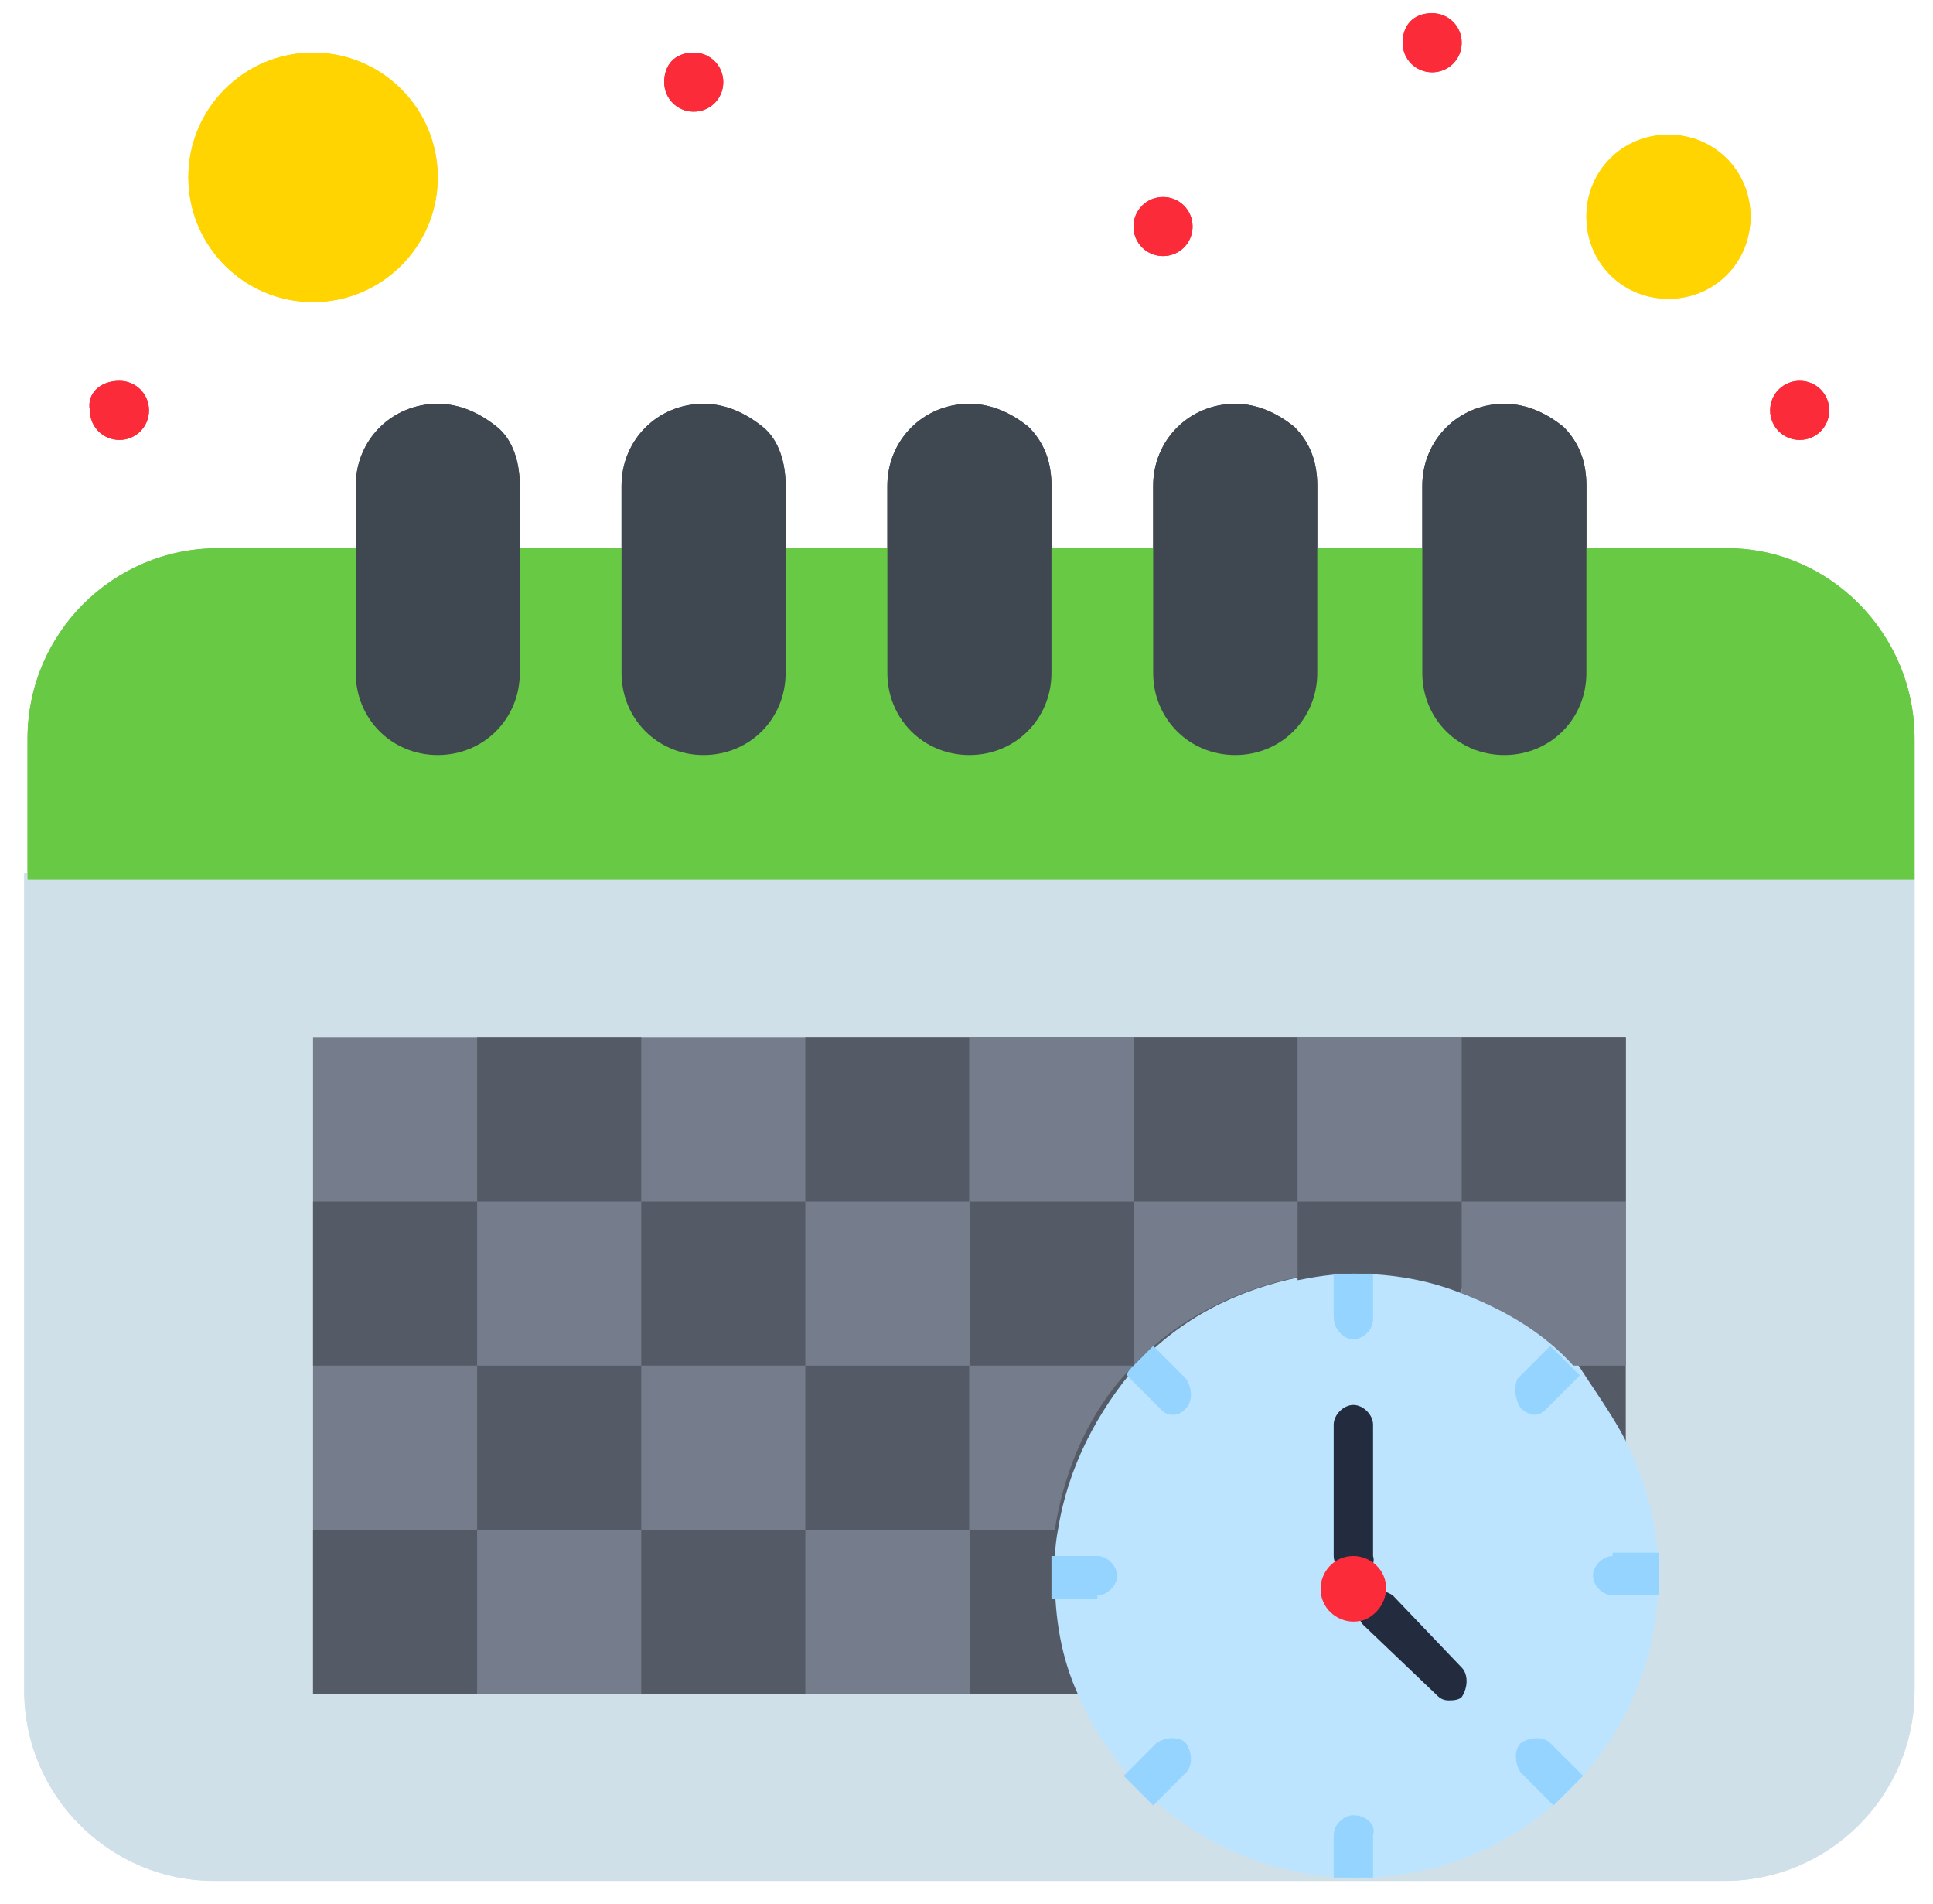 <svg width="65" height="64" viewBox="0 0 65 64" fill="none" xmlns="http://www.w3.org/2000/svg">
<g clip-path="url(#clip0_273_7529)">
<g clip-path="url(#clip1_273_7529)">
<path d="M64.38 29.357V56.835C64.38 60.367 61.511 63.236 57.979 63.236H7.216C3.685 63.236 0.815 60.367 0.815 56.835V29.357H64.38Z" fill="#CFE0E9"/>
<path d="M27.08 34.874H21.563H16.044H10.527V40.392V45.91V51.428V56.945H16.044H21.563H27.08H32.598V51.428V45.91V40.392V34.874H27.08Z" fill="#757D8C"/>
<path d="M49.151 34.874H43.633H38.116H32.598V40.392V45.91V51.428V56.945H38.116H43.633H49.151H54.669V51.428V45.91V40.392V34.874H49.151Z" fill="#545B66"/>
<path d="M54.669 48.448C55.331 49.772 55.772 51.317 55.772 52.972C55.772 58.601 51.247 63.125 45.619 63.125C41.426 63.125 37.785 60.587 36.24 56.945C35.688 55.732 35.467 54.407 35.467 52.972C35.467 52.42 35.467 51.979 35.577 51.428C35.908 49.331 36.901 47.455 38.225 45.91C39.66 44.364 41.537 43.371 43.744 42.93C44.406 42.82 44.957 42.71 45.619 42.71C46.944 42.71 48.158 42.93 49.261 43.371C50.696 43.923 51.91 44.806 53.014 45.799C53.565 46.683 54.227 47.566 54.669 48.448Z" fill="#BCE4FF"/>
<path d="M64.38 24.833V29.578H0.926V24.833C0.926 21.301 3.795 18.432 7.327 18.432H58.09C61.511 18.432 64.38 21.301 64.38 24.833Z" fill="#68CA44"/>
<path d="M56.103 4.527C57.648 4.527 58.863 5.741 58.863 7.285C58.863 8.831 57.648 10.045 56.103 10.045C54.559 10.045 53.345 8.831 53.345 7.285C53.345 5.741 54.559 4.527 56.103 4.527Z" fill="#FFD400"/>
<path d="M10.527 1.768C12.843 1.768 14.72 3.645 14.72 5.961C14.72 8.277 12.843 10.155 10.527 10.155C8.211 10.155 6.334 8.277 6.334 5.961C6.334 3.645 8.211 1.768 10.527 1.768Z" fill="#FFD400"/>
<path d="M54.669 34.874H49.151V40.392H54.669V34.874Z" fill="#545B66"/>
<path d="M49.151 40.392V43.483C48.047 43.041 46.834 42.82 45.509 42.82C44.847 42.82 44.185 42.931 43.633 43.041V40.503H49.151V40.392Z" fill="#545B66"/>
<path d="M43.634 34.874H38.116V40.392H43.634V34.874Z" fill="#545B66"/>
<path d="M36.129 56.945H32.598V51.428H35.468C35.357 51.98 35.357 52.421 35.357 52.972C35.357 54.407 35.688 55.732 36.129 56.945Z" fill="#545B66"/>
<path d="M38.116 40.392H32.598V45.911H38.116V40.392Z" fill="#545B66"/>
<path d="M32.597 45.911H27.08V51.428H32.597V45.911Z" fill="#545B66"/>
<path d="M32.597 34.874H27.08V40.392H32.597V34.874Z" fill="#545B66"/>
<path d="M27.08 40.392H21.563V45.911H27.08V40.392Z" fill="#545B66"/>
<path d="M27.08 51.428H21.563V56.945H27.08V51.428Z" fill="#545B66"/>
<path d="M16.044 51.428H10.527V56.945H16.044V51.428Z" fill="#545B66"/>
<path d="M21.563 45.911H16.044V51.428H21.563V45.911Z" fill="#545B66"/>
<path d="M16.044 40.392H10.527V45.911H16.044V40.392Z" fill="#545B66"/>
<path d="M21.563 34.874H16.044V40.392H21.563V34.874Z" fill="#545B66"/>
<path d="M38.116 45.911C36.681 47.344 35.798 49.331 35.468 51.428H32.598V45.911H38.116Z" fill="#757D8C"/>
<path d="M54.669 40.392V45.911H52.903C51.91 44.807 50.586 44.034 49.151 43.483V40.392H54.669Z" fill="#757D8C"/>
<path d="M43.634 42.931C41.537 43.372 39.55 44.365 38.116 45.911V40.392H43.634V42.931Z" fill="#757D8C"/>
<path d="M49.151 34.874H43.633V40.392H49.151V34.874Z" fill="#757D8C"/>
<path d="M38.116 34.874H32.598V40.392H38.116V34.874Z" fill="#757D8C"/>
<path d="M53.345 18.432V22.625C53.345 24.17 52.131 25.384 50.586 25.384C49.041 25.384 47.827 24.17 47.827 22.625V16.334C47.827 14.79 49.041 13.576 50.586 13.576C51.358 13.576 52.021 13.908 52.572 14.348C53.124 14.9 53.345 15.562 53.345 16.334V18.432Z" fill="#3F4751"/>
<path d="M44.295 18.432V22.625C44.295 24.17 43.081 25.384 41.537 25.384C39.992 25.384 38.777 24.17 38.777 22.625V16.334C38.777 14.79 39.992 13.576 41.537 13.576C42.309 13.576 42.971 13.908 43.522 14.348C44.074 14.9 44.295 15.562 44.295 16.334V18.432Z" fill="#3F4751"/>
<path d="M35.357 18.432V22.625C35.357 24.17 34.143 25.384 32.598 25.384C31.053 25.384 29.839 24.17 29.839 22.625V16.334C29.839 14.79 31.053 13.576 32.598 13.576C33.37 13.576 34.033 13.908 34.584 14.348C35.136 14.9 35.357 15.562 35.357 16.334V18.432Z" fill="#3F4751"/>
<path d="M26.418 18.432V22.625C26.418 24.17 25.204 25.384 23.659 25.384C22.115 25.384 20.9 24.17 20.9 22.625V16.334C20.9 14.79 22.115 13.576 23.659 13.576C24.432 13.576 25.093 13.908 25.645 14.348C26.197 14.79 26.418 15.562 26.418 16.334V18.432Z" fill="#3F4751"/>
<path d="M17.479 18.432V22.625C17.479 24.17 16.265 25.384 14.72 25.384C13.175 25.384 11.962 24.17 11.962 22.625V16.334C11.962 14.79 13.175 13.576 14.72 13.576C15.492 13.576 16.155 13.908 16.707 14.348C17.259 14.79 17.479 15.562 17.479 16.334V18.432Z" fill="#3F4751"/>
<path d="M60.518 12.804C61.07 12.804 61.511 13.245 61.511 13.797C61.511 14.348 61.07 14.79 60.518 14.79C59.966 14.79 59.524 14.348 59.524 13.797C59.524 13.245 59.966 12.804 60.518 12.804Z" fill="#FB2B3A"/>
<path d="M48.158 0.444C48.71 0.444 49.151 0.885 49.151 1.437C49.151 1.989 48.71 2.43 48.158 2.43C47.606 2.43 47.165 1.989 47.165 1.437C47.165 0.885 47.495 0.444 48.158 0.444Z" fill="#FB2B3A"/>
<path d="M39.109 6.624C39.661 6.624 40.102 7.065 40.102 7.617C40.102 8.169 39.661 8.61 39.109 8.61C38.557 8.61 38.116 8.169 38.116 7.617C38.116 7.065 38.557 6.624 39.109 6.624Z" fill="#FB2B3A"/>
<path d="M23.328 1.768C23.88 1.768 24.321 2.209 24.321 2.761C24.321 3.313 23.88 3.755 23.328 3.755C22.776 3.755 22.335 3.313 22.335 2.761C22.335 2.209 22.666 1.768 23.328 1.768Z" fill="#FB2B3A"/>
<path d="M4.016 12.804C4.567 12.804 5.009 13.245 5.009 13.797C5.009 14.348 4.567 14.79 4.016 14.79C3.464 14.79 3.023 14.348 3.023 13.797C2.912 13.245 3.354 12.804 4.016 12.804Z" fill="#FB2B3A"/>
<path d="M45.509 52.972C45.178 52.972 44.847 52.641 44.847 52.311V47.896C44.847 47.565 45.178 47.234 45.509 47.234C45.841 47.234 46.171 47.566 46.171 47.896V52.311C46.282 52.641 45.95 52.972 45.509 52.972Z" fill="#232B3F"/>
<path d="M48.709 57.167C48.489 57.167 48.378 57.056 48.268 56.945L45.84 54.628C45.619 54.407 45.619 53.966 45.84 53.635C46.061 53.415 46.502 53.415 46.833 53.635L49.151 56.063C49.371 56.284 49.371 56.725 49.151 57.056C49.041 57.167 48.82 57.167 48.709 57.167Z" fill="#232B3F"/>
<path d="M45.509 45.027C45.841 45.027 46.171 44.696 46.171 44.365V42.82H44.847V44.255C44.847 44.696 45.178 45.027 45.509 45.027Z" fill="#94D4FF"/>
<path d="M45.51 61.029C45.178 61.029 44.847 61.36 44.847 61.691V63.125H46.171V61.691C46.282 61.36 45.951 61.029 45.51 61.029Z" fill="#94D4FF"/>
<path d="M51.138 47.345C51.248 47.456 51.469 47.565 51.579 47.565C51.799 47.565 51.91 47.456 52.021 47.345L53.124 46.241L52.794 45.911L52.131 45.248L51.027 46.352C50.917 46.572 50.917 47.014 51.138 47.345Z" fill="#94D4FF"/>
<path d="M39.881 59.594C40.102 59.373 40.102 58.932 39.881 58.601C39.661 58.38 39.219 58.38 38.888 58.601L37.785 59.705C38.116 60.036 38.446 60.367 38.778 60.698L39.881 59.594Z" fill="#94D4FF"/>
<path d="M54.227 52.312C53.897 52.312 53.566 52.642 53.566 52.973C53.566 53.304 53.897 53.636 54.227 53.636H55.772V52.201H54.227V52.312Z" fill="#94D4FF"/>
<path d="M36.902 53.636C37.233 53.636 37.564 53.304 37.564 52.973C37.564 52.642 37.233 52.312 36.902 52.312H35.357V53.745H36.902V53.636Z" fill="#94D4FF"/>
<path d="M39.44 47.566C39.661 47.566 39.771 47.456 39.881 47.345C40.102 47.124 40.102 46.683 39.881 46.352L38.778 45.248C38.557 45.469 38.337 45.69 38.116 45.911C38.005 46.02 37.895 46.131 37.895 46.241L38.998 47.345C39.109 47.456 39.219 47.566 39.44 47.566Z" fill="#94D4FF"/>
<path d="M52.13 58.601C51.91 58.38 51.469 58.38 51.138 58.601C50.917 58.822 50.917 59.264 51.138 59.594L52.241 60.698C52.572 60.367 52.903 60.036 53.234 59.705L52.13 58.601Z" fill="#94D4FF"/>
<path d="M46.282 54.187C46.061 54.407 45.841 54.518 45.509 54.518C44.958 54.518 44.406 54.076 44.406 53.415C44.406 52.863 44.847 52.311 45.509 52.311C46.061 52.311 46.613 52.752 46.613 53.415C46.613 53.635 46.502 53.967 46.282 54.187Z" fill="#FB2B3A"/>
<path d="M64.38 29.357V56.835C64.38 60.367 61.511 63.236 57.979 63.236H7.216C3.685 63.236 0.815 60.367 0.815 56.835V29.357H64.38Z" fill="#CFE0E9"/>
<path d="M27.08 34.874H21.563H16.044H10.527V40.392V45.91V51.428V56.945H16.044H21.563H27.08H32.598V51.428V45.91V40.392V34.874H27.08Z" fill="#757D8C"/>
<path d="M49.151 34.874H43.633H38.116H32.598V40.392V45.91V51.428V56.945H38.116H43.633H49.151H54.669V51.428V45.91V40.392V34.874H49.151Z" fill="#545B66"/>
<path d="M54.669 48.448C55.331 49.772 55.772 51.317 55.772 52.972C55.772 58.601 51.247 63.125 45.619 63.125C41.426 63.125 37.785 60.587 36.24 56.945C35.688 55.732 35.467 54.407 35.467 52.972C35.467 52.42 35.467 51.979 35.577 51.428C35.908 49.331 36.901 47.455 38.225 45.91C39.66 44.364 41.537 43.371 43.744 42.93C44.406 42.82 44.957 42.71 45.619 42.71C46.944 42.71 48.158 42.93 49.261 43.371C50.696 43.923 51.91 44.806 53.014 45.799C53.565 46.683 54.227 47.566 54.669 48.448Z" fill="#BCE4FF"/>
<path d="M64.38 24.833V29.578H0.926V24.833C0.926 21.301 3.795 18.432 7.327 18.432H58.09C61.511 18.432 64.38 21.301 64.38 24.833Z" fill="#68CA44"/>
<path d="M56.103 4.527C57.648 4.527 58.863 5.741 58.863 7.285C58.863 8.831 57.648 10.045 56.103 10.045C54.559 10.045 53.345 8.831 53.345 7.285C53.345 5.741 54.559 4.527 56.103 4.527Z" fill="#FFD400"/>
<path d="M10.527 1.768C12.843 1.768 14.72 3.645 14.72 5.961C14.72 8.277 12.843 10.155 10.527 10.155C8.211 10.155 6.334 8.277 6.334 5.961C6.334 3.645 8.211 1.768 10.527 1.768Z" fill="#FFD400"/>
<path d="M54.669 34.874H49.151V40.392H54.669V34.874Z" fill="#545B66"/>
<path d="M49.151 40.392V43.483C48.047 43.041 46.834 42.82 45.509 42.82C44.847 42.82 44.185 42.931 43.633 43.041V40.503H49.151V40.392Z" fill="#545B66"/>
<path d="M43.634 34.874H38.116V40.392H43.634V34.874Z" fill="#545B66"/>
<path d="M36.129 56.945H32.598V51.428H35.468C35.357 51.98 35.357 52.421 35.357 52.972C35.357 54.407 35.688 55.732 36.129 56.945Z" fill="#545B66"/>
<path d="M38.116 40.392H32.598V45.911H38.116V40.392Z" fill="#545B66"/>
<path d="M32.597 45.911H27.08V51.428H32.597V45.911Z" fill="#545B66"/>
<path d="M32.597 34.874H27.08V40.392H32.597V34.874Z" fill="#545B66"/>
<path d="M27.08 40.392H21.563V45.911H27.08V40.392Z" fill="#545B66"/>
<path d="M27.08 51.428H21.563V56.945H27.08V51.428Z" fill="#545B66"/>
<path d="M16.044 51.428H10.527V56.945H16.044V51.428Z" fill="#545B66"/>
<path d="M21.563 45.911H16.044V51.428H21.563V45.911Z" fill="#545B66"/>
<path d="M16.044 40.392H10.527V45.911H16.044V40.392Z" fill="#545B66"/>
<path d="M21.563 34.874H16.044V40.392H21.563V34.874Z" fill="#545B66"/>
<path d="M38.116 45.911C36.681 47.344 35.798 49.331 35.468 51.428H32.598V45.911H38.116Z" fill="#757D8C"/>
<path d="M54.669 40.392V45.911H52.903C51.91 44.807 50.586 44.034 49.151 43.483V40.392H54.669Z" fill="#757D8C"/>
<path d="M43.634 42.931C41.537 43.372 39.55 44.365 38.116 45.911V40.392H43.634V42.931Z" fill="#757D8C"/>
<path d="M49.151 34.874H43.633V40.392H49.151V34.874Z" fill="#757D8C"/>
<path d="M38.116 34.874H32.598V40.392H38.116V34.874Z" fill="#757D8C"/>
<path d="M53.345 18.432V22.625C53.345 24.17 52.131 25.384 50.586 25.384C49.041 25.384 47.827 24.17 47.827 22.625V16.334C47.827 14.79 49.041 13.576 50.586 13.576C51.358 13.576 52.021 13.908 52.572 14.348C53.124 14.9 53.345 15.562 53.345 16.334V18.432Z" fill="#3F4751"/>
<path d="M44.295 18.432V22.625C44.295 24.17 43.081 25.384 41.537 25.384C39.992 25.384 38.777 24.17 38.777 22.625V16.334C38.777 14.79 39.992 13.576 41.537 13.576C42.309 13.576 42.971 13.908 43.522 14.348C44.074 14.9 44.295 15.562 44.295 16.334V18.432Z" fill="#3F4751"/>
<path d="M35.357 18.432V22.625C35.357 24.17 34.143 25.384 32.598 25.384C31.053 25.384 29.839 24.17 29.839 22.625V16.334C29.839 14.79 31.053 13.576 32.598 13.576C33.37 13.576 34.033 13.908 34.584 14.348C35.136 14.9 35.357 15.562 35.357 16.334V18.432Z" fill="#3F4751"/>
<path d="M26.418 18.432V22.625C26.418 24.17 25.204 25.384 23.659 25.384C22.115 25.384 20.9 24.17 20.9 22.625V16.334C20.9 14.79 22.115 13.576 23.659 13.576C24.432 13.576 25.093 13.908 25.645 14.348C26.197 14.79 26.418 15.562 26.418 16.334V18.432Z" fill="#3F4751"/>
<path d="M17.479 18.432V22.625C17.479 24.17 16.265 25.384 14.72 25.384C13.175 25.384 11.962 24.17 11.962 22.625V16.334C11.962 14.79 13.175 13.576 14.72 13.576C15.492 13.576 16.155 13.908 16.707 14.348C17.259 14.79 17.479 15.562 17.479 16.334V18.432Z" fill="#3F4751"/>
<path d="M60.518 12.804C61.07 12.804 61.511 13.245 61.511 13.797C61.511 14.348 61.07 14.79 60.518 14.79C59.966 14.79 59.524 14.348 59.524 13.797C59.524 13.245 59.966 12.804 60.518 12.804Z" fill="#FB2B3A"/>
<path d="M48.158 0.444C48.71 0.444 49.151 0.885 49.151 1.437C49.151 1.989 48.71 2.43 48.158 2.43C47.606 2.43 47.165 1.989 47.165 1.437C47.165 0.885 47.495 0.444 48.158 0.444Z" fill="#FB2B3A"/>
<path d="M39.109 6.624C39.661 6.624 40.102 7.065 40.102 7.617C40.102 8.169 39.661 8.61 39.109 8.61C38.557 8.61 38.116 8.169 38.116 7.617C38.116 7.065 38.557 6.624 39.109 6.624Z" fill="#FB2B3A"/>
<path d="M23.328 1.768C23.88 1.768 24.321 2.209 24.321 2.761C24.321 3.313 23.88 3.755 23.328 3.755C22.776 3.755 22.335 3.313 22.335 2.761C22.335 2.209 22.666 1.768 23.328 1.768Z" fill="#FB2B3A"/>
<path d="M4.016 12.804C4.567 12.804 5.009 13.245 5.009 13.797C5.009 14.348 4.567 14.79 4.016 14.79C3.464 14.79 3.023 14.348 3.023 13.797C2.912 13.245 3.354 12.804 4.016 12.804Z" fill="#FB2B3A"/>
<path d="M45.509 52.972C45.178 52.972 44.847 52.641 44.847 52.311V47.896C44.847 47.565 45.178 47.234 45.509 47.234C45.841 47.234 46.171 47.566 46.171 47.896V52.311C46.282 52.641 45.95 52.972 45.509 52.972Z" fill="#232B3F"/>
<path d="M48.709 57.167C48.489 57.167 48.378 57.056 48.268 56.945L45.84 54.628C45.619 54.407 45.619 53.966 45.84 53.635C46.061 53.415 46.502 53.415 46.833 53.635L49.151 56.063C49.371 56.284 49.371 56.725 49.151 57.056C49.041 57.167 48.82 57.167 48.709 57.167Z" fill="#232B3F"/>
<path d="M45.509 45.027C45.841 45.027 46.171 44.696 46.171 44.365V42.82H44.847V44.255C44.847 44.696 45.178 45.027 45.509 45.027Z" fill="#94D4FF"/>
<path d="M45.51 61.029C45.178 61.029 44.847 61.36 44.847 61.691V63.125H46.171V61.691C46.282 61.36 45.951 61.029 45.51 61.029Z" fill="#94D4FF"/>
<path d="M51.138 47.345C51.248 47.456 51.469 47.565 51.579 47.565C51.799 47.565 51.91 47.456 52.021 47.345L53.124 46.241L52.794 45.911L52.131 45.248L51.027 46.352C50.917 46.572 50.917 47.014 51.138 47.345Z" fill="#94D4FF"/>
<path d="M39.881 59.594C40.102 59.373 40.102 58.932 39.881 58.601C39.661 58.38 39.219 58.38 38.888 58.601L37.785 59.705C38.116 60.036 38.446 60.367 38.778 60.698L39.881 59.594Z" fill="#94D4FF"/>
<path d="M54.227 52.312C53.897 52.312 53.566 52.642 53.566 52.973C53.566 53.304 53.897 53.636 54.227 53.636H55.772V52.201H54.227V52.312Z" fill="#94D4FF"/>
<path d="M36.902 53.636C37.233 53.636 37.564 53.304 37.564 52.973C37.564 52.642 37.233 52.312 36.902 52.312H35.357V53.745H36.902V53.636Z" fill="#94D4FF"/>
<path d="M39.44 47.566C39.661 47.566 39.771 47.456 39.881 47.345C40.102 47.124 40.102 46.683 39.881 46.352L38.778 45.248C38.557 45.469 38.337 45.69 38.116 45.911C38.005 46.02 37.895 46.131 37.895 46.241L38.998 47.345C39.109 47.456 39.219 47.566 39.44 47.566Z" fill="#94D4FF"/>
<path d="M52.13 58.601C51.91 58.38 51.469 58.38 51.138 58.601C50.917 58.822 50.917 59.264 51.138 59.594L52.241 60.698C52.572 60.367 52.903 60.036 53.234 59.705L52.13 58.601Z" fill="#94D4FF"/>
<path d="M46.282 54.187C46.061 54.407 45.841 54.518 45.509 54.518C44.958 54.518 44.406 54.076 44.406 53.415C44.406 52.863 44.847 52.311 45.509 52.311C46.061 52.311 46.613 52.752 46.613 53.415C46.613 53.635 46.502 53.967 46.282 54.187Z" fill="#FB2B3A"/>
</g>
</g>
<defs>
<clipPath id="clip0_273_7529">
<rect width="64" height="64" fill="white" transform="translate(0.5)"/>
</clipPath>
<clipPath id="clip1_273_7529">
<rect width="63.565" height="62.792" fill="white" transform="translate(0.815 0.444)"/>
</clipPath>
</defs>
</svg>

